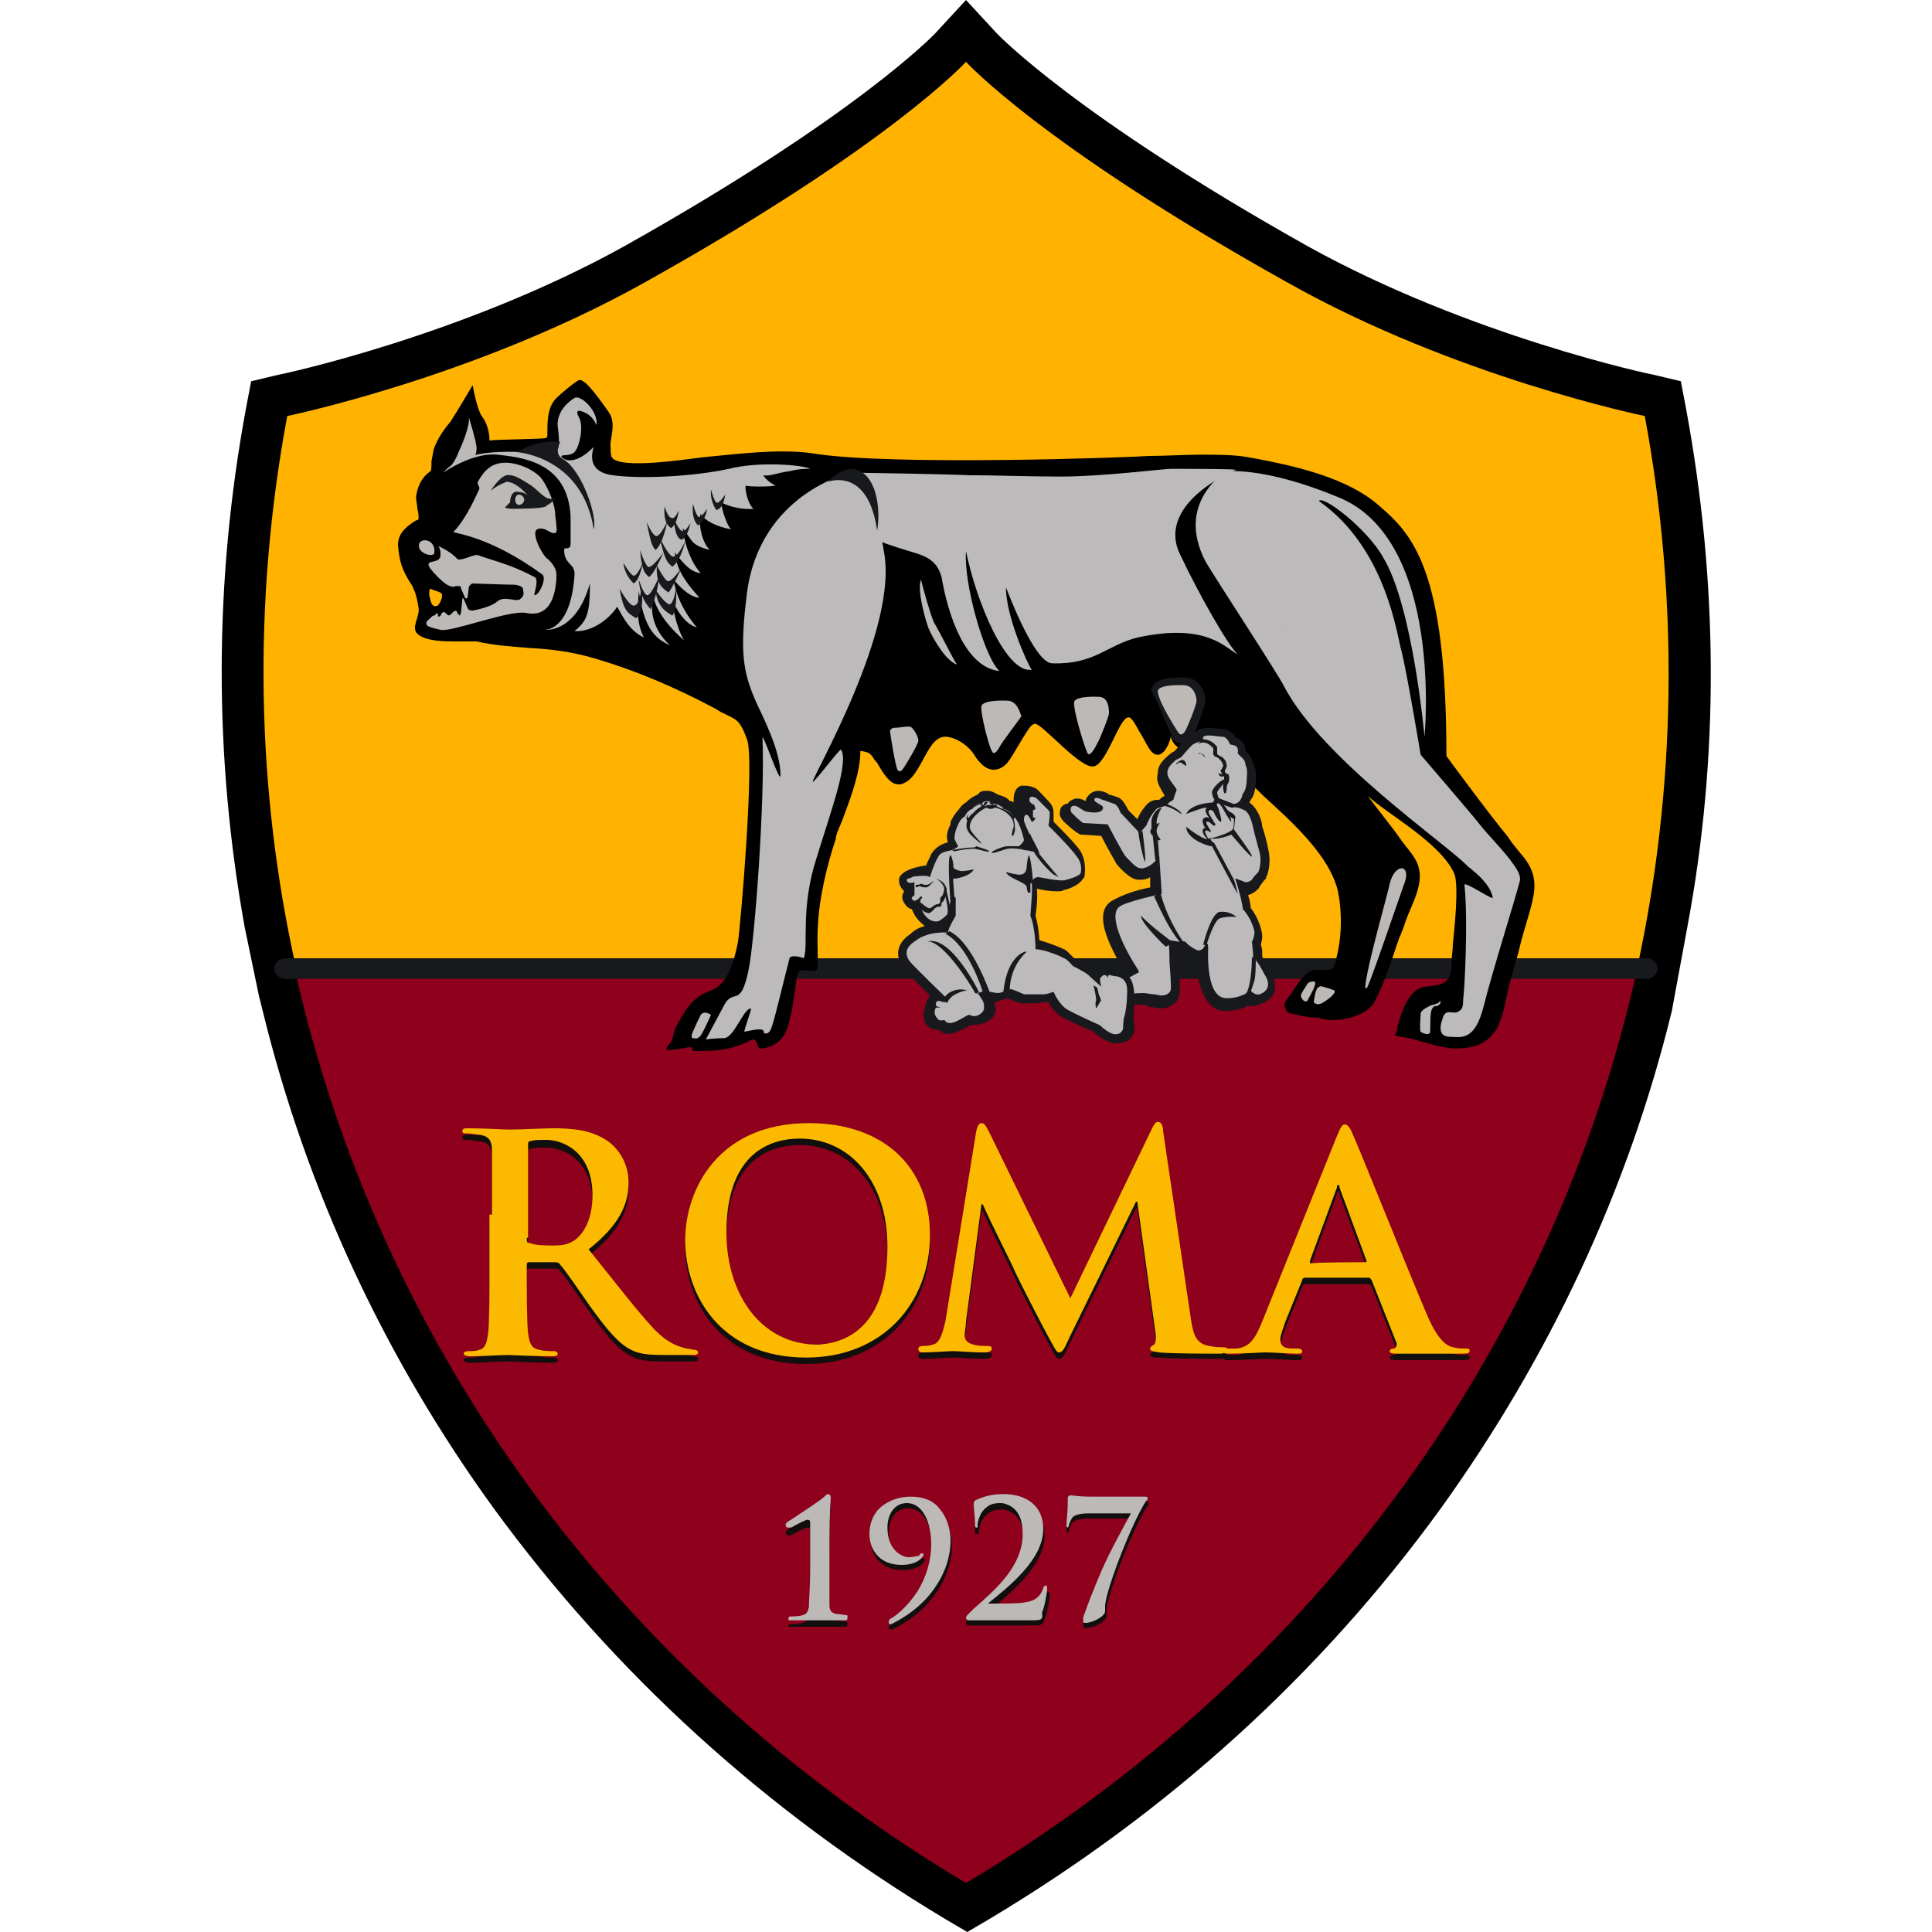 <?xml version="1.0" encoding="UTF-8"?> <svg xmlns="http://www.w3.org/2000/svg" xmlns:xlink="http://www.w3.org/1999/xlink" version="1.1" id="Layer_1" x="0px" y="0px" viewBox="0 0 150 150" style="enable-background:new 0 0 150 150;" xml:space="preserve"> <style type="text/css"> .st0{fill:#FFB300;} .st1{fill:#8E001C;} .st2{fill:#100F0D;} .st3{fill:#BCB9B7;} .st4{fill:#110F0D;} .st5{fill:#FBBA00;} .st6{fill:#17191D;} .st7{fill:#BCBABA;} .st8{fill:none;} </style> <g> <path id="path3856_00000145758594426781501780000003907862739630930569_" d="M130.9,31.7l-0.4-2.1l-2.1-0.5c-0.1,0-14.3-3-26.9-10 C83.5,9,77.5,2.7,77.4,2.6L75,0l-2.4,2.6C72.5,2.7,66.5,9,48.5,19.1c-12.6,7-26.8,10-26.9,10l-2.1,0.5l-0.4,2.1 c-2.5,13.5-2.5,27-0.1,40.3l1.1,5.3l0.3,1.2c3.4,13.9,9.5,27,18,38.7c9.3,12.7,21,23.4,35,31.8l1.7,1l1.7-1 c13.9-8.3,25.7-19,35-31.8c8.5-11.8,14.6-24.8,18-38.7L131,72C133.5,58.7,133.4,45.2,130.9,31.7z"></path> <path id="path3866_00000173875181509321994980000015728882487722754962_" class="st0" d="M127.7,32.3c0,0-14.7-3-27.8-10.4 C80.9,11.3,75,4.8,75,4.8s-5.9,6.5-24.9,17.1c-13.2,7.4-27.8,10.4-27.8,10.4c-2.7,14.5-2.4,29.1,0.7,42.9h104.1 C130.1,61.4,130.4,46.8,127.7,32.3L127.7,32.3z"></path> <path id="path3871_00000078755642176260810010000004413388390738097288_" class="st1" d="M75,146.2c27.6-16.5,45.7-42.2,52.1-70.9 H22.9C29.3,104,47.4,129.7,75,146.2z"></path> <g id="g15_00000072240703599495062450000002711465467605864088_"> <path id="path7_00000049223693453233758720000015182153837101412993_" class="st2" d="M65.6,126.3c-0.6,0-1.1,0-1.5,0 c-0.2,0-0.4,0-0.6,0c-0.1,0-0.3,0-0.6,0c-0.4,0-1,0-1.5,0c-0.1,0-0.2,0-0.2-0.1c0-0.1,0.1-0.1,0.1-0.1c0.2,0,0.8,0,1-0.1 c0.4-0.1,0.4-0.3,0.5-0.6c0-0.5,0.1-1.5,0.1-2.8l0-2v-1.6c0-0.3,0-0.4-0.2-0.4c-0.2,0-0.7,0.3-1.1,0.5c-0.1,0.1-0.2,0.1-0.3,0.1 c0,0,0,0-0.1,0c0,0-0.1,0-0.1,0c0,0-0.1-0.1-0.1-0.2c0-0.1,0.1-0.1,0.1-0.2c0,0,0.1-0.1,0.3-0.2c0.6-0.4,2.3-1.5,2.6-1.8 c0.1-0.1,0.2-0.2,0.3-0.2c0.1,0,0.2,0.1,0.2,0.3c0,0-0.1,1.2-0.1,3.2v2.3c0,1.2,0,2.3,0,2.8c0,0.4,0.1,0.6,0.5,0.6 c0.2,0,0.7,0.1,0.8,0.1c0.1,0,0.1,0.1,0.1,0.1C65.8,126.3,65.7,126.3,65.6,126.3L65.6,126.3z"></path> <path id="path9_00000109000852243961051880000007129810546020750984_" class="st2" d="M69.1,126.5c-0.1,0-0.1-0.1-0.1-0.2 c0-0.1,0.1-0.2,0.2-0.2c0.4-0.2,1.3-0.9,2.1-2.1c0.7-1.1,1.1-2.4,1.1-3.7c0-1.6-0.6-3.2-1.9-3.2c-0.9,0-1.5,0.8-1.5,1.9 c0,1.9,1.3,2.3,1.6,2.3c0.4,0,0.6-0.1,0.8-0.2c0.1,0,0.1-0.1,0.2-0.1c0,0,0.1,0,0.1,0c0.1,0,0.1,0,0.1,0.1c0,0,0,0.1-0.1,0.2 c-0.3,0.4-0.9,0.6-1.6,0.6c-1.9,0-2.5-1.4-2.5-2.4c0-0.8,0.3-1.6,0.9-2.1c0.6-0.5,1.4-0.8,2.3-0.8c1,0,1.8,0.3,2.3,1 c0.5,0.6,0.8,1.5,0.8,2.4v0l0,0c0,1.5-0.6,3-1.7,4.3c-1.1,1.3-2.5,2-2.9,2.2C69.3,126.5,69.2,126.5,69.1,126.5L69.1,126.5z"></path> <path id="path11_00000141450997360148029300000010663161988337186485_" class="st2" d="M80,126.2h-4.8c-0.1,0-0.2-0.1-0.2-0.2 c0-0.1,0.1-0.2,0.2-0.3c0.1-0.1,0.2-0.2,0.4-0.3c1.7-1.5,3.9-3.4,3.9-5.8c0-0.9-0.2-1.5-0.6-1.9c-0.4-0.4-0.9-0.5-1.1-0.5 c-0.6,0-0.9,0.1-1.3,0.5c-0.3,0.3-0.5,0.9-0.5,1.2c0,0.1,0,0.2-0.1,0.2c0,0-0.1,0-0.1,0c-0.1,0-0.1-0.1-0.1-0.3c0,0,0-0.1,0-0.3 c0-0.4,0-1,0-1.2c0-0.1,0-0.2,0.1-0.3c0.6-0.3,1.3-0.5,2.2-0.5c1.9,0,3.1,1,3.1,2.7c0,2.4-2.7,4.5-4.2,5.8l0,0c0,0,0,0,0,0 c0,0,0,0,0,0h0.8c0.5,0,1.7,0,2.1-0.1c0.8-0.1,1.2-0.5,1.4-1.1c0-0.1,0.1-0.2,0.2-0.2c0.1,0,0.1,0.2,0.1,0.3 c0,0.2-0.2,1.4-0.4,1.8C81,126.2,80.8,126.2,80,126.2L80,126.2z"></path> <path id="path13_00000029036527736131665530000012506291000343555474_" class="st2" d="M84.3,126.4c-0.1,0-0.2,0-0.2-0.2 c0-0.2,0-0.3,0.1-0.5c0.4-1.3,2-5,3.6-7.8h-3.2c-0.3,0-0.8,0-1.2,0.2c-0.2,0.1-0.4,0.6-0.4,0.7c0,0.1-0.1,0.2-0.1,0.2 c-0.1,0-0.1-0.1-0.1-0.2c0-0.3,0.1-1,0.1-1.5c0-0.3,0.1-0.5,0.1-0.6c0-0.1,0.1-0.2,0.2-0.2c0,0,0,0,0.1,0c0.1,0,0.5,0.1,1.6,0.1h4 c0.2,0,0.3,0,0.3,0.1c0,0.1,0,0.2-0.1,0.2c-1,1.5-3,6.4-3.2,8.1c0,0.1,0,0.2,0,0.3c0,0,0,0.1,0,0.2 C85.8,126,84.8,126.4,84.3,126.4L84.3,126.4z"></path> </g> <g id="g25_00000043443549729577133790000012717436773827952532_"> <path id="path17_00000089543635186999272030000006868831887616823432_" class="st3" d="M65.6,125.8c-0.6,0-1.1,0-1.5,0 c-0.2,0-0.4,0-0.6,0c-0.1,0-0.3,0-0.6,0c-0.4,0-1,0-1.5,0c-0.1,0-0.2,0-0.2-0.1c0-0.1,0.1-0.2,0.1-0.2c0.2,0,0.8,0,1-0.1 c0.4-0.1,0.4-0.3,0.5-0.6c0-0.5,0.1-1.6,0.1-2.8l0-2v-1.6c0-0.3,0-0.4-0.2-0.4c-0.2,0-0.7,0.3-1.1,0.5c-0.1,0.1-0.2,0.1-0.3,0.1 c0,0,0,0-0.1,0c0,0-0.1,0-0.1,0c0,0-0.1-0.1-0.1-0.2c0-0.1,0-0.1,0.1-0.2c0,0,0.1-0.1,0.3-0.2c0.6-0.4,2.3-1.5,2.6-1.8 c0.1-0.1,0.2-0.2,0.3-0.2c0.1,0,0.2,0.1,0.2,0.3c0,0-0.1,1.2-0.1,3.2v2.3c0,1.2,0,2.3,0,2.8c0,0.4,0.1,0.6,0.5,0.7 c0.2,0,0.7,0.1,0.8,0.1c0.1,0,0.1,0,0.1,0.2C65.8,125.8,65.7,125.8,65.6,125.8L65.6,125.8z"></path> <path id="path19_00000150793734988409871410000010282459024621981884_" class="st3" d="M69.1,126.1c-0.1,0-0.1-0.1-0.1-0.2 c0-0.1,0.1-0.2,0.1-0.2l0,0c0.4-0.2,1.3-0.9,2.1-2.1c0.7-1.1,1.1-2.4,1.1-3.7c0-1.6-0.6-3.2-1.9-3.2c-0.9,0-1.5,0.8-1.5,1.9 c0,1.9,1.3,2.3,1.6,2.3c0.4,0,0.7-0.1,0.8-0.1c0,0,0.1,0,0.1-0.1c0.1-0.1,0.1-0.1,0.2-0.1c0.1,0,0.1,0.1,0.1,0.1 c0,0,0,0.1-0.1,0.2c-0.3,0.4-0.9,0.6-1.6,0.6c-1.9,0-2.5-1.4-2.5-2.4c0-0.8,0.3-1.6,0.9-2.1c0.6-0.5,1.4-0.8,2.3-0.8 c1,0,1.8,0.3,2.3,1c0.5,0.6,0.8,1.5,0.8,2.4v0l0,0c0,1.5-0.6,3-1.7,4.3c-1.1,1.3-2.5,2-2.9,2.2C69.3,126.1,69.2,126.1,69.1,126.1 L69.1,126.1z"></path> <path id="path21_00000013899389714281281080000003869965663113371820_" class="st3" d="M80,125.8h-4.8c-0.1,0-0.2-0.1-0.2-0.2 c0-0.1,0.1-0.2,0.2-0.3c0.1-0.1,0.3-0.3,0.4-0.4c1.7-1.5,3.8-3.3,3.8-5.8c0-0.9-0.2-1.5-0.6-1.9c-0.4-0.4-0.9-0.5-1.1-0.5 c-0.6,0-0.9,0.1-1.3,0.5c-0.3,0.3-0.5,0.9-0.5,1.2c0,0.1,0,0.2,0,0.2c0,0-0.1,0-0.1,0c-0.1,0-0.1-0.1-0.1-0.3c0,0,0-0.1,0-0.1 c0-0.3-0.1-1.1-0.1-1.4c0-0.1,0-0.2,0.1-0.3c0.6-0.3,1.3-0.5,2.2-0.5c1.9,0,3.1,1,3.1,2.7c0,2.4-2.7,4.5-4.3,5.8l0,0c0,0,0,0,0,0 c0,0,0,0,0,0h0.8c0.3,0,1.7,0,2.1-0.1c0.8-0.1,1.2-0.5,1.4-1.1c0-0.1,0.1-0.2,0.2-0.2c0.1,0,0.1,0.2,0.1,0.3 c0,0.2-0.2,1.4-0.4,1.8C81,125.8,80.8,125.8,80,125.8L80,125.8z"></path> <path id="path23_00000110443975882996463240000003490637909744952746_" class="st3" d="M84.3,126c-0.2,0-0.2,0-0.2-0.2 c0-0.2,0-0.3,0.1-0.5c0.2-0.6,0.7-1.9,1.3-3.3c0.7-1.6,1.6-3.2,2.3-4.5h-3.2c-0.3,0-0.8,0-1.2,0.2c-0.2,0.1-0.4,0.6-0.4,0.7 c0,0.1-0.1,0.2-0.1,0.2c-0.1,0-0.1-0.1-0.1-0.2c0-0.3,0.1-1.1,0.1-1.6c0-0.2,0-0.4,0-0.5c0-0.1,0.1-0.2,0.2-0.2c0,0,0,0,0.1,0 c0.1,0,0.5,0.1,1.6,0.1h4c0.2,0,0.3,0,0.3,0.1c0,0.1,0,0.2-0.1,0.2c-1,1.5-3,6.5-3.2,8.1c0,0.1,0,0.2,0,0.3c0,0,0,0.1,0,0.2 C85.8,125.5,84.8,126,84.3,126z"></path> </g> <g id="g31_00000023241423747133711600000003616018061689175696_"> <path id="path3972_00000136390003089263822750000017068637562621434811_" class="st4" d="M40.9,96.6c0,0.3,0,0.4,0.2,0.4 c0.5,0.2,1.2,0.3,1.8,0.3c0.9,0,1.2-0.1,1.7-0.4c0.7-0.5,1.4-1.6,1.4-3.5c0-3.3-2.2-4.3-3.6-4.3c-0.6,0-1,0-1.2,0.1 c-0.2,0-0.2,0.1-0.2,0.3V96.6L40.9,96.6z M38.2,94.8c0-3.5,0-4.2,0-4.9c0-0.8-0.2-1.2-1-1.3c-0.2,0-0.6-0.1-0.9-0.1 c-0.3,0-0.4,0-0.4-0.2c0-0.2,0.2-0.2,0.5-0.2c1.2,0,2.7,0.1,3.2,0.1c0.8,0,2.6-0.1,3.3-0.1c1.5,0,3,0.1,4.3,1 c0.7,0.5,1.6,1.6,1.6,3.2c0,1.7-0.7,3.3-3.1,5.2c2.1,2.6,3.7,4.7,5,6.1c1.3,1.4,2.3,1.5,2.6,1.6c0.2,0,0.5,0.1,0.6,0.1 c0.2,0,0.3,0.1,0.3,0.2c0,0.2-0.2,0.2-0.5,0.2h-2.2c-1.3,0-1.9-0.1-2.5-0.4c-1-0.5-1.9-1.6-3.2-3.4c-0.9-1.3-2-2.9-2.3-3.2 c-0.1-0.2-0.3-0.2-0.4-0.2l-2,0c-0.1,0-0.2,0-0.2,0.2v0.3c0,2.2,0,4,0.1,5c0.1,0.7,0.2,1.2,0.9,1.3c0.3,0.1,0.8,0.1,1.1,0.1 c0.2,0,0.3,0.1,0.3,0.2c0,0.2-0.2,0.2-0.5,0.2c-1.4,0-3.1-0.1-3.4-0.1c-0.5,0-1.9,0.1-2.9,0.1c-0.3,0-0.5-0.1-0.5-0.2 c0-0.1,0.1-0.2,0.4-0.2c0.3,0,0.6,0,0.8-0.1c0.5-0.1,0.6-0.6,0.7-1.3c0.1-1,0.1-2.8,0.1-4.9V94.8z"></path> <path id="path3980_00000114057513542889244830000018369560378956080518_" class="st4" d="M68.9,97.3c0-5.2-3-8.4-6.8-8.4 c-2.7,0-5.7,1.5-5.7,7.3c0,4.8,2.7,8.7,7.1,8.7C65.2,104.8,68.9,104,68.9,97.3L68.9,97.3z M53.2,96.8c0-4,2.6-9.1,9.6-9.1 c5.8,0,9.4,3.4,9.4,8.7c0,5.3-3.7,9.5-9.6,9.5C55.9,105.9,53.2,101,53.2,96.8z"></path> <path id="path3990_00000112623062631822985540000016008522108903363457_" class="st4" d="M75.8,88.3c0.1-0.4,0.2-0.6,0.4-0.6 c0.2,0,0.3,0.1,0.6,0.7l6.3,12.9l6.3-13.1c0.2-0.4,0.3-0.6,0.5-0.6s0.4,0.2,0.4,0.7l2.1,14.2c0.2,1.5,0.4,2.1,1.1,2.3 c0.7,0.2,1.1,0.2,1.4,0.2c0.2,0,0.4,0,0.4,0.2c0,0.2-0.3,0.3-0.6,0.3c-0.6,0-3.8,0-4.7-0.1c-0.6,0-0.7-0.1-0.7-0.2 c0-0.1,0.1-0.2,0.3-0.3c0.1,0,0.2-0.3,0.1-1l-1.4-10.1h-0.1l-5.1,10.4c-0.5,1.1-0.6,1.3-0.9,1.3c-0.2,0-0.4-0.5-0.8-1.2 c-0.6-1.1-2.4-4.6-2.7-5.3c-0.2-0.5-1.6-3.2-2.4-5h-0.1l-1.2,9.1c0,0.4-0.1,0.7-0.1,1.1c0,0.4,0.3,0.6,0.7,0.7 c0.4,0.1,0.7,0.1,1,0.1c0.2,0,0.4,0,0.4,0.2c0,0.2-0.2,0.3-0.6,0.3c-1,0-2-0.1-2.4-0.1c-0.4,0-1.6,0.1-2.3,0.1 c-0.2,0-0.4,0-0.4-0.3c0-0.1,0.1-0.2,0.4-0.2c0.2,0,0.4,0,0.7-0.1c0.6-0.1,0.8-1,1-1.8L75.8,88.3z"></path> <path id="path3995_00000155105495786119144670000015085762530431896198_" class="st4" d="M106,98.5c0.1,0,0.1-0.1,0.1-0.1 l-2.1-5.7c0-0.1,0-0.2-0.1-0.2c-0.1,0-0.1,0.1-0.1,0.2l-2.1,5.7c0,0.1,0,0.2,0.1,0.2C101.7,98.5,106,98.5,106,98.5L106,98.5z M101.3,99.7c-0.1,0-0.2,0.1-0.2,0.2l-1.3,3.2c-0.2,0.6-0.4,1.1-0.4,1.4c0,0.4,0.2,0.7,0.9,0.7h0.4c0.3,0,0.4,0.1,0.4,0.2 c0,0.2-0.1,0.2-0.4,0.2c-0.7,0-1.7-0.1-2.5-0.1c-0.3,0-1.5,0.1-2.8,0.1c-0.3,0-0.4,0-0.4-0.2c0-0.1,0.1-0.2,0.3-0.2 c0.2,0,0.5,0,0.7,0c1.1-0.1,1.5-0.9,2-2.1l5.8-14.4c0.3-0.7,0.4-0.9,0.6-0.9c0.2,0,0.4,0.2,0.6,0.7c0.6,1.3,4.3,10.6,5.8,14.1 c0.9,2.1,1.6,2.4,2,2.5c0.4,0.1,0.7,0.1,1,0.1c0.2,0,0.3,0,0.3,0.2s-0.2,0.2-1.1,0.2s-2.5,0-4.4,0c-0.4,0-0.7,0-0.7-0.2 c0-0.1,0.1-0.2,0.3-0.2c0.2,0,0.3-0.3,0.2-0.5l-1.9-4.8c-0.1-0.1-0.1-0.2-0.2-0.2L101.3,99.7z"></path> </g> <g id="g37_00000114759143639065289550000015655634917873337735_"> <path id="path4000_00000098188304131647302330000005965386999572807351_" class="st5" d="M40.9,96.1c0,0.3,0,0.4,0.2,0.4 c0.5,0.2,1.2,0.2,1.8,0.2c0.9,0,1.2-0.1,1.7-0.4c0.7-0.5,1.4-1.6,1.4-3.5c0-3.3-2.2-4.3-3.6-4.3c-0.6,0-1,0-1.2,0.1 c-0.2,0-0.2,0.1-0.2,0.3V96.1z M38.2,94.3c0-3.5,0-4.2,0-4.9c0-0.8-0.2-1.2-1-1.3c-0.2,0-0.6-0.1-0.9-0.1c-0.3,0-0.4,0-0.4-0.2 c0-0.2,0.2-0.2,0.5-0.2c1.2,0,2.7,0.1,3.2,0.1c0.8,0,2.6-0.1,3.3-0.1c1.5,0,3,0.1,4.3,1c0.7,0.5,1.6,1.6,1.6,3.2 c0,1.7-0.7,3.3-3.1,5.2c2.1,2.6,3.7,4.7,5,6.1c1.3,1.4,2.3,1.5,2.6,1.6c0.2,0,0.5,0.1,0.6,0.1c0.2,0,0.3,0.1,0.3,0.2 c0,0.2-0.2,0.2-0.5,0.2h-2.2c-1.3,0-1.9-0.1-2.5-0.4c-1-0.5-1.9-1.6-3.2-3.4c-0.9-1.3-2-2.9-2.3-3.2c-0.1-0.2-0.3-0.2-0.4-0.2 l-2,0c-0.1,0-0.2,0-0.2,0.2v0.3c0,2.2,0,4,0.1,5c0.1,0.7,0.2,1.2,0.9,1.3c0.3,0.1,0.8,0.1,1.1,0.1c0.2,0,0.3,0.1,0.3,0.2 c0,0.2-0.2,0.2-0.5,0.2c-1.4,0-3.1-0.1-3.4-0.1c-0.5,0-1.9,0.1-2.9,0.1c-0.3,0-0.5-0.1-0.5-0.2c0-0.1,0.1-0.2,0.4-0.2 c0.3,0,0.6,0,0.8-0.1c0.5-0.1,0.6-0.6,0.7-1.3c0.1-1,0.1-2.8,0.1-4.9V94.3z"></path> <path id="path4005_00000181791475187219217360000006378609416579821206_" class="st5" d="M68.9,96.8c0-5.2-3-8.4-6.8-8.4 c-2.7,0-5.7,1.5-5.7,7.3c0,4.8,2.7,8.7,7.1,8.7C65.2,104.3,68.9,103.5,68.9,96.8z M53.2,96.3c0-4,2.6-9.1,9.6-9.1 c5.8,0,9.4,3.4,9.4,8.7c0,5.3-3.7,9.5-9.6,9.5C55.9,105.4,53.2,100.5,53.2,96.3z"></path> <path id="path4010_00000013904339193309172300000010641293913045588121_" class="st5" d="M75.8,87.8c0.1-0.4,0.2-0.6,0.4-0.6 c0.2,0,0.3,0.1,0.6,0.7l6.3,12.9l6.3-13.1c0.2-0.4,0.3-0.6,0.5-0.6s0.4,0.2,0.4,0.7l2.1,14.2c0.2,1.5,0.4,2.1,1.1,2.4 c0.7,0.2,1.1,0.2,1.4,0.2c0.2,0,0.4,0,0.4,0.2c0,0.2-0.3,0.3-0.6,0.3c-0.6,0-3.8,0-4.7-0.1c-0.6-0.1-0.7-0.1-0.7-0.3 c0-0.1,0.1-0.2,0.3-0.3c0.1-0.1,0.2-0.4,0.1-1l-1.4-10.1h-0.1l-5.1,10.4c-0.5,1.1-0.6,1.3-0.9,1.3c-0.2,0-0.4-0.5-0.8-1.2 c-0.6-1.1-2.4-4.6-2.7-5.3c-0.2-0.5-1.6-3.2-2.4-5h-0.1l-1.2,9.1c0,0.4-0.1,0.7-0.1,1.1c0,0.4,0.3,0.6,0.7,0.7 c0.4,0.1,0.7,0.1,1,0.1c0.2,0,0.4,0,0.4,0.2c0,0.2-0.2,0.3-0.6,0.3c-1,0-2-0.1-2.4-0.1c-0.4,0-1.6,0.1-2.3,0.1 c-0.2,0-0.4,0-0.4-0.3c0-0.1,0.1-0.2,0.4-0.2c0.2,0,0.4,0,0.7-0.1c0.6-0.1,0.8-1,1-1.8L75.8,87.8z"></path> <path id="path4015_00000161596786500091750940000016038742783227107456_" class="st5" d="M106,98c0.1,0,0.1-0.1,0.1-0.1l-2.1-5.7 c0-0.1,0-0.2-0.1-0.2c-0.1,0-0.1,0.1-0.1,0.2l-2.1,5.7c0,0.1,0,0.2,0.1,0.2C101.7,98,106,98,106,98L106,98z M101.3,99.2 c-0.1,0-0.2,0.1-0.2,0.2l-1.3,3.2c-0.2,0.6-0.4,1.1-0.4,1.4c0,0.4,0.2,0.7,0.9,0.7h0.4c0.3,0,0.4,0.1,0.4,0.2 c0,0.2-0.1,0.2-0.4,0.2c-0.7,0-1.7-0.1-2.5-0.1c-0.3,0-1.5,0.1-2.8,0.1c-0.3,0-0.4,0-0.4-0.2c0-0.1,0.1-0.2,0.3-0.2 c0.2,0,0.5,0,0.7,0c1.1-0.1,1.5-0.9,2-2.1l5.8-14.4c0.3-0.7,0.4-0.9,0.6-0.9c0.2,0,0.4,0.2,0.6,0.7c0.6,1.3,4.3,10.6,5.8,14.1 c0.9,2.1,1.6,2.4,2,2.5c0.4,0.1,0.7,0.1,1,0.1c0.2,0,0.3,0,0.3,0.2s-0.2,0.2-1.1,0.2s-2.5,0-4.4,0c-0.4,0-0.7,0-0.7-0.2 c0-0.1,0.1-0.2,0.3-0.2c0.2,0,0.3-0.3,0.2-0.5l-1.9-4.8c-0.1-0.1-0.1-0.2-0.2-0.2L101.3,99.2z"></path> </g> <path id="path39_00000170240518336497468180000016940936053535401110_" class="st6" d="M127.9,76H22.1c-0.4,0-0.8-0.4-0.8-0.8 s0.4-0.8,0.8-0.8h105.8c0.4,0,0.8,0.4,0.8,0.8S128.3,76,127.9,76z"></path> <g id="g114_00000026861190368400646280000000635732669505934222_"> <path id="path4038_00000037670383806088044340000015564180572281641389_" d="M34,47c-0.5,0.3-0.6-0.5-0.6-0.5 c-0.1-0.3-0.1-0.6,0-0.8c0.4,0.2,0.7,0.2,0.9,0.4C34.4,46.3,34.2,46.8,34,47z M118,66.2c-0.3-0.4-0.6-0.7-0.9-1.2 c-1.5-1.8-4.8-6.3-4.8-6.3c0-14.5-2.6-17.2-5.3-19.5c-2.3-2-6.1-3-10.1-3.7c-1.1-0.2-2.3-0.2-3.7-0.2c-1.3,0-2.7,0.1-4,0.1 c-1.1,0.1-20,0.8-26.1-0.2c-2.6-0.4-6.3,0.1-8.5,0.3c-1,0.1-6.5,1-7.1,0c-0.1-0.2-0.1-0.6-0.1-1.1c0.1-0.8,0.4-1.7-0.2-2.5 c-0.8-1.1-1.7-2.4-2.2-2.4c-0.2,0-1.5,1.1-1.8,1.4c-0.6,0.6-0.7,1.5-0.7,2.5c0,0.6,0,0.5-0.1,0.6c-0.1,0.1-3.6,0.1-4.4,0.2 c0-0.2,0-1.1-0.6-1.9c-0.4-0.6-0.7-2.4-0.7-2.4s-1.3,2.2-1.7,2.8c-0.5,0.6-1,1.3-1.3,2.1c-0.1,0.3-0.1,0.6-0.2,1 c0,0.3,0,0.8-0.1,0.8c-0.7,0.5-1,1.2-1.1,2c0,0.2,0.1,0.6,0.1,0.9c0.1,0.3,0.1,0.6,0.1,0.8c-0.1,0.1-0.1,0.1-0.2,0.1 c-0.6,0.4-1.4,0.9-1.4,1.9c0.1,1.4,0.4,2,0.8,2.7c0.1,0.2,0.3,0.4,0.4,0.7c0.2,0.4,0.3,0.9,0.4,1.5c0.1,0.7-0.6,1.5-0.1,2 c0.6,0.6,2.2,0.6,2.9,0.6c0.2,0,0.9,0,1.1,0c0.3,0,0.5,0,0.6,0c1.3,0.3,2.7,0.4,4,0.5c1.8,0.1,3.4,0.3,5.1,0.8 c3.1,0.9,6.2,2.2,9.4,3.9c0.2,0.1,0.3,0.2,0.5,0.3c1.2,0.6,1.4,0.5,2,2.1c0.6,1.6-0.5,14.4-0.7,15.7c-0.4,2.1-1,3.4-2.1,3.8 c-1.5,0.5-2.1,1.7-2.7,2.8c-0.2,0.4-0.2,0.8-0.4,1.2c0,0-0.5,0.5-0.3,0.6c0.2,0.1,1.7-0.2,1.7-0.2c0.5,0,0,0.3,0.5,0.3 c1.3,0,2.8,0,4.4-0.9c0.6,0,0.2,0.8,0.8,0.7c1.9-0.3,2-1.8,2.3-3.1c0.4-2.3,0.3-2.7,0.6-2.9c0.3-0.2,1.1,0.1,1.3-0.1 c0.2-0.2,0-1.9,0.1-3.4c0.1-2.2,0.7-4.7,1.4-6.8l0-0.1c0.1-0.5,0.4-1,0.6-1.6c0.6-1.6,1.3-3.5,1.3-5.1c0.7,0.1,0.8,0.2,1.1,0.7 c0.1,0.1,0.2,0.2,0.3,0.4c0.7,1.2,1.1,1.5,1.6,1.5c0,0,0.1,0,0.1,0c0.8-0.2,1.2-0.9,1.7-1.8c0.5-0.9,0.9-1.8,1.7-1.9 c0,0,0.1,0,0.1,0c0.6,0,1.7,0.5,2.3,1.5c1.3,2,2.5,0.6,2.6,0.4c0.2-0.2,1.2-2,1.5-2.4c0.3-0.5,0.5-0.5,0.6-0.5h0 c0.6,0.1,3.5,3.5,4.5,3.3c1-0.1,2-3.8,2.7-3.8c0,0,0.1,0,0.1,0c0.2,0.1,0.5,0.6,0.7,1c0.7,1.1,0.9,1.9,1.5,1.9 c0.2,0,0.5-0.2,0.7-0.6c0.1-0.1,0.3-0.7,0.3-0.8c0,0.1,0.6,1.8,1.8,0.2c0,0,0,0,0-0.1c0,0,0,0,0,0s0,0,0,0v0v0 c0.2-0.4,2.4,1.9,3.5,2.7c1,0.9,1.8,1.7,1.9,1.8c2.3,2.1,5.2,4.7,5.8,7.5c0.3,1.6,0.3,3.5-0.2,5.3c-0.1,0.4-0.2,0.6-0.3,0.6 c-0.1,0.1-0.3,0.1-0.7,0.1c-0.1,0-0.3,0-0.5,0c-0.8,0-1.3,0.9-1.8,1.6c-0.2,0.4-0.5,0.6-0.6,0.9c-0.2,0.3,0.1,0.7,0.2,0.8 c0.1,0.1,1.6,0.4,2,0.4c0.1,0,0.3,0,0.3,0c0.3,0.1,0.7,0.2,1.1,0.2c1.3,0,2.8-0.5,3.3-1.4c0.8-1.5,1.3-3.1,1.8-4.6 c0.1-0.2,0.1-0.4,0.2-0.5c0.1-0.3,0.3-0.7,0.4-1.1c0.5-1.4,1.5-3,1-4.4c-0.2-0.7-1-1.5-1.4-2.1c-0.4-0.6-2-2.6-2.5-3.3 c1.5,1.4,5.6,3.6,6.7,6c0.4,0.9,0,4.5-0.1,5.5c0,0.5-0.1,0.9-0.1,1.4c0,1.5-0.5,1.8-2,1.9c-1.3,0.1-1.9,2-2.2,3.1 c0,0.1,0,0.1,0,0.2l-0.2,0.5l0.5,0.1c0.2,0,0.4,0.1,0.6,0.1c0.9,0.2,2.5,0.8,3.6,0.8c1.3,0,2.2-0.3,2.8-1c0.8-0.8,1-2.3,1.3-3.6 c0.1-0.5,0.6-2.2,0.8-2.9C118.8,70,120.1,68.5,118,66.2L118,66.2z"></path> <path id="path4051_00000043448122541272542950000013053885772043870092_" class="st3" d="M111.8,77.7c-0.1,0.3-0.7,0.3-0.8,0.4 c-0.4,0.2-0.7,0.4-0.7,0.6c0,0.1-0.1,1.3,0,1.4c0.1,0.1,0.6,0.3,0.7,0.1c0.1-0.1,0-1,0.1-1.6c0-0.1,0.1-0.4,0.3-0.5 C111.4,78.2,112,78,111.8,77.7z"></path> <path id="path4064_00000044151736022434658380000004963991964446405296_" class="st3" d="M69.5,56.5c0.5,0,1.1-0.2,1.3,0 c0.2,0.2,0.5,0.7,0.5,1c0,0.3-1.1,2.1-1.2,2.2c-0.1,0.1-0.2,0.3-0.4,0.1c-0.2-0.3-0.6-3-0.6-3S69.1,56.5,69.5,56.5L69.5,56.5z"></path> <path id="path4074_00000119088827752086047210000015793855520999568768_" class="st7" d="M117.5,67.1c-0.6-0.9-2.1-2.4-2.7-3.2 c-0.8-1-4.5-5.3-4.5-5.3s-1.1-6.6-1.5-8.1c-0.3-0.9-1.1-7.9-6.4-11.6c0.3-0.5,3.8,2.2,5,4.4c2.3,3.8,3.2,13.9,3.2,13.9 s1.5-15.3-6.7-18.6c-5.8-2.4-8.7-2-8.7-2s-4,2.4-1.6,7c0.5,0.9,5.8,9,6.1,9.7c3,5.7,12.6,12.2,14.3,14c0.1,0.1,1.7,1.2,1.9,2.4 c0,0.2-2.2-1.3-2.2-1c0.3,2.8,0,8.3-0.1,8.9c0,0.7-0.1,0.8-0.5,1c-0.4,0.1-0.9-0.3-1.1,0.5c-0.3,0.8-0.2,1.4,0.6,1.4 s1.9,0.4,2.6-2.4c0.7-2.8,2.3-7.8,2.8-9.7C118.1,67.9,117.7,67.4,117.5,67.1L117.5,67.1z"></path> <path id="path4079_00000111190134336584580530000012094812481250218414_" class="st3" d="M36.4,32.4c0,0,0.6,1.9,0.6,2.4 c0,0.6-0.2,0.6-0.2,0.6L35,36.2c0,0,0.4-0.5,0.6-1.1C35.9,34.5,36.5,33,36.4,32.4L36.4,32.4z"></path> <path id="path4084_00000083792115354050907280000002978978563777395331_" class="st3" d="M59,79.6C59,79.7,58.9,79.7,59,79.6 l-0.2-0.2c0,0,0-0.1,0-0.1l0.1-0.1c0,0,0.1,0,0.1,0l0.1,0.2C59.2,79.5,59.1,79.5,59,79.6L59,79.6z"></path> <path id="path4092_00000105385747074177574110000009940248081069763258_" class="st3" d="M102.7,76.6c0,0-0.2-0.1-0.4,0.1 c-0.2,0.2-0.3,1.1-0.3,1.1s0.2,0.3,0.6,0.1c0.4-0.2,1.2-0.8,1-1C103.4,76.8,102.7,76.6,102.7,76.6L102.7,76.6z"></path> <path id="path4102_00000142878219153920918400000011671856780050591894_" class="st3" d="M102,76.2c0,0-0.4,0-0.5,0.2 s-0.5,0.7-0.5,0.9c0,0.2,0.3,0.6,0.5,0.4C101.6,77.5,102.4,76.2,102,76.2L102,76.2z"></path> <path id="path4107_00000044868269041402554130000008780618671499210927_" class="st3" d="M32.6,42.1c-0.4,0.7,0.8,1.2,1.1,0.9 C33.9,42.1,33,41.7,32.6,42.1z"></path> <path id="path4112_00000034769148739946460140000010708607244378749627_" class="st3" d="M34.2,42.4L34.2,42.4L34.2,42.4z"></path> <path id="path4120_00000009580267124296024800000015905195403852803495_" class="st3" d="M42.4,43.3c-0.6-0.7-1.1-2-0.7-2.2 c0.4-0.2,0.8,0.1,1,0.2c0.4,0.2,0.6,0.1,0.5-0.4c0-0.4-0.1-0.7-0.1-1.1c-0.1-1-0.7-2.2-1.1-2.7c-0.7-0.8-2.8-1.7-4-0.8 c-0.4,0.3-0.6,0.6-0.9,1.1c-0.1,0.2,0.2,0.4,0.1,0.6c-0.5,1.1-1.2,2.5-2,3.3c0,0.1,2.8,0.3,6.9,3.3c0.4,0.3-0.3,1.7-0.6,1.6 c-0.1,0,0.4-1.2,0-1.4c-1.9-1-3-1.2-4.4-1.7c-0.3-0.1-1.3,0.5-1.6,0.3c-0.4-0.5-1.4-1-1.5-1c0,0,0.2,0.1,0.2,0.6 c0.1,1.1-2,0-0.2,1.8c0.5,0.5,1,0.9,1.4,0.7c0.6,0,0.3,0.1,0.4,0.2l0.3,0.7c0.1,0.1,0.1,0.1,0.2,0l0.1-0.8c0-0.1,0.2-0.3,0.3-0.3 c0,0,2.8,0.1,3.3,0.1c0.6,0.1,0.6,0.3,0.6,0.3c0,0.2,0.2,0.5-0.2,0.8c-0.3,0.3-1.2-0.3-1.8,0.2c-0.6,0.5-1.9,0.7-1.9,0.7 c-0.2,0-0.3,0-0.4-0.2l-0.3-0.7c-0.1-0.1-0.1-0.1-0.1,0l-0.1,1c0,0.1-0.1,0.3-0.1,0.3c0,0-0.1-0.1-0.2-0.2l0-0.1 c-0.1-0.1-0.2-0.1-0.3,0l-0.2,0.2c-0.1,0.1-0.2,0.1-0.3,0l-0.1-0.1c-0.1-0.1-0.2-0.1-0.3,0l-0.1,0.2c-0.1,0.1-0.2,0.1-0.2,0l0-0.1 c0-0.1-0.1-0.1-0.2,0c0,0.1-0.1,0.1-0.2,0.1c-0.1,0.1-0.2,0.2-0.2,0.2c-0.1,0.1-0.3,0.2-0.3,0.4c0,0.2,0.2,0.3,1.1,0.5 c0.9,0.2,5.4-1.6,6.7-1.3c1.6,0.3,2.2-1,2.3-2.7c0,0,0-0.1,0-0.3C43.2,44.1,42.8,43.6,42.4,43.3L42.4,43.3z"></path> <path id="path4132_00000080198028070085232160000015203098267406920104_" class="st6" d="M38.1,38.1c0,0,0.6-1,1.2-1.2 c0.5-0.1,1,0.2,1.8,0.7c0.8,0.5,1.2,1.3,1.9,1.1c0.3-0.1-0.6,0.9-1.3,0.6c-0.2-0.1-1.3-1.9-2.4-1.9C39.4,37.4,38.7,37.6,38.1,38.1 z"></path> <path id="path4140_00000075133462468054046640000013283375396573975191_" class="st6" d="M40.3,39.2c-0.2,0-0.3-0.2-0.3-0.4 c0-0.2,0.1-0.4,0.3-0.4c0.2,0,0.4,0.2,0.4,0.4C40.7,39,40.5,39.2,40.3,39.2L40.3,39.2z M40.1,37.2c-0.9-0.3-1.4,0.4-1.4,0.4 c0.2-0.6,1.3-0.2,1.8,0c0.3,0.1,0.6,0.7,0.9,1.2c-0.3-0.3-0.7-0.6-1.1-0.6C39.6,38,39.6,39,39.6,39l-0.4,0.4c0,0,0.1,0.1,0.6,0.1 c0.5,0,2.4,0,2.6-0.2C42.7,39,41.1,37.5,40.1,37.2L40.1,37.2z"></path> <path id="path4150_00000083060873669274035030000008483082751007636665_" class="st3" d="M54.4,78.8c0,0-0.7,1.4-0.7,1.6 c0,0.1,0,0.2,0.1,0.2s0.3,0.1,0.5-0.1c0.2-0.1,0.8-1.5,0.9-1.7C55.2,78.8,54.7,78.4,54.4,78.8z"></path> <path id="path4158_00000078013628313349871300000015166580098897928349_" class="st3" d="M109.1,68.4c0.4-1.3-0.8-1.4-1.2,0.2 c-0.1,0.6-1.8,6.5-1.9,8c0,0.1,0,0.2,0.1,0.1C106.1,77.2,108.9,68.9,109.1,68.4z"></path> <path id="path4168_00000101087384875083295490000001804489035189694865_" class="st3" d="M99.9,48.7c0,0-0.1,0-0.2,0l-0.6-0.1 c-0.1,0-0.1-0.1-0.1-0.1l0-0.1c0,0,0.1,0,0.2,0l0.6,0.1C99.8,48.5,99.9,48.5,99.9,48.7L99.9,48.7z"></path> <path id="path4173_00000114774598497940582650000013066752246920983435_" class="st3" d="M99.7,48.9 C99.7,48.9,99.6,48.9,99.7,48.9l-0.5,0c-0.1,0-0.1-0.1-0.1-0.1v-0.1c0,0,0.1-0.1,0.1-0.1l0.4,0.1C99.6,48.7,99.7,48.8,99.7,48.9 L99.7,48.9z"></path> <path id="path4178_00000132058596107237574980000003462384314180368519_" class="st7" d="M56.6,36.4c-2.8,0.6-6.8,0.8-9,0.5 c-1.7-0.2-1.8-1.3-1.5-2.2c-1.6,1.6-2.4,0.9-2.5,0.8c-0.1-0.3,0.6,0,1-0.4c0.4-0.4,0.7-1.9,0.4-2.6c-0.4-0.7,0-0.6,0-0.6 s0.9,0.1,1.3,1.1c0.2-1-1.2-2.4-1.7-2.1c-0.5,0.3-1.4,1.1-1.3,2.2c0.2,1.4,0.1,2.1-0.4,2.1c-3.1-0.1-6.6-0.6-8.5,1.5 c0,0,2.3-1.6,4.2-1.4c1.8,0.2,5.5,0.5,5.7,4.8c0,0,0,1,0,2.1c0,0.6-0.5,0.2-0.5,0.5c0,1.2,0.9,1,0.8,2c-0.3,4.3-2.3,4.2-2.3,4.2 s2.4,0.3,3.5-3.6c0,2.3-0.2,2.9-1.2,3.7c1.8,0.1,3.2-1.6,3.3-1.9c0.3,0.4,0.8,1.8,2.1,2.4c-0.6-1.1-0.5-2.4-0.4-3.6 c0.4,2.7,1.1,3.6,2.4,4.2c-0.6-0.6-1.7-1.8-1.3-3.9c0.3,1.8,2.4,3.5,2.4,3.5s-0.7-1.1-0.9-3.1c0.9,2,1.9,2.1,1.9,2.1 s-1.5-1.6-1.8-3.7c0,0,1.1,1.4,2,1.4c-0.7-0.8-1.8-2-1.9-3.5c0.7,0.9,1.2,1.5,2,1.6c-0.7-0.8-1.2-2-1.4-3.5c0.8,1,0.6,1.3,2.1,1.7 c-0.6-0.6-0.9-2-0.7-2.8c0.3,0.5,1.2,1,2.4,1.2C56.5,41,56,39.5,56,39c0.5,0.3,1.6,0.6,2.5,0.5c-0.4-0.3-0.7-1.5-0.6-1.8 c0.2,0.1,1.9,0.1,2.3,0c-0.6-0.3-1-0.8-0.9-0.8c0.4,0.1,1.1-0.2,1.9-0.3c0.9-0.2,1.1-0.2,1.7-0.2C62.4,36.1,58.9,35.8,56.6,36.4 L56.6,36.4z"></path> <path id="path4183_00000000186487227504428990000007396890342941187983_" class="st3" d="M85.3,54.1c0,0-1.8-0.1-1.9,0.4 c-0.1,0.6,0.8,3.5,1,3.9c0.2,0.6,0.8-0.7,0.8-0.7c0.2-0.3,0.9-2.1,0.9-2.3C86.1,55.1,86.1,54.1,85.3,54.1L85.3,54.1z"></path> <path id="path4188_00000170973516052677095610000009920333046368291229_" class="st3" d="M94.1,57.7c-0.1,0.1-0.2,0.1-0.3,0.1 c0.1,0,0.2,0.1,0.3,0.1C94,57.8,94,57.7,94.1,57.7L94.1,57.7z"></path> <path id="path4193_00000183232964918716768190000008348610027694979719_" class="st3" d="M78.2,54.4c0,0-1.8-0.1-2,0.4 c-0.1,0.6,0.6,3.2,0.8,3.5c0.2,0.5,0.6-0.3,0.6-0.3c0.2-0.4,1.6-2.2,1.7-2.4C79.2,55.4,79,54.4,78.2,54.4L78.2,54.4z"></path> <path id="path4201_00000127741830128225757990000007212836404292450495_" class="st7" d="M90.9,36.4c-0.6,0-5.3,0.6-8.5,0.6 c-2.5,0-5.2-0.1-6.6-0.1c-0.1,0-0.3,0-0.5,0c-2.1-0.1-8.9-0.2-8.9-0.2c-0.5-0.1-7.4,1.7-8.4,9.3c-0.6,4.7-0.3,6.2,0.7,8.5 c0.6,1.3,1.9,3.8,1.9,5.7c0,0.8-1.4-3.4-1.4-2.9c0.2,4.8-0.6,15.8-1.1,18.1c-0.6,2.8-1.1,1.4-1.8,2.5c-0.1,0.2-1.5,2.8-1.5,2.8 c0,0,0.7-0.1,1.4-0.1c0.8,0,1.5-2.3,2.1-2.3c0.1,0-0.6,1.8-0.5,1.8c0.6-0.1,1.6-0.4,1.5,0.1c0.2,0.1,0.4,0,0.5-0.2 c0.2-0.2,1-3.7,1.5-5.6c0.1-0.3,0.9-0.1,1.1,0c0.4-0.9-0.3-3.8,1-7.8c1.2-3.9,2.5-7.4,1.9-8.4c-0.1-0.1-2.1,2.6-2.2,2.5 c-0.1-0.3,6.8-12,5.5-18c0-0.2-0.1-0.5-0.1-0.6c0,0,0.8,0.3,1.8,0.6c1.3,0.4,2.4,0.6,2.8,2.1c0.5,2.9,1.8,7,4.5,7.3 c-1.2-1.1-2.8-6.9-2.6-9.3c0.8,3.9,3.1,9.5,5.1,9.2c-0.4-0.6-2-4.2-2-6.4c0.7,1.8,2.4,5.9,3.6,5.9c3.3,0.1,4.2-1.4,6.6-2 c5.5-1.2,6.9,0.9,7.8,1.3c-0.7-0.6-3-4.6-4.5-7.8c-1.2-2.5,0.8-4.9,4.3-6.5C96.6,36.4,92,36.4,90.9,36.4L90.9,36.4z"></path> <path id="path4213_00000100351530117052597090000015276267009263790221_" class="st6" d="M93.3,57.7c0,0-0.2-0.2-0.3-0.2 c-0.1,0-0.1,0-0.1,0c-0.1,0-0.1,0-0.1,0l-0.1,0l0-0.1c0-0.1,0.1-0.2,0.2-0.2c0.1,0,0.1,0,0.2,0C93.3,57.5,93.4,57.7,93.3,57.7 L93.3,57.7L93.3,57.7z"></path> <path id="path4218_00000154396461642925963650000012047444152897442450_" class="st6" d="M91.7,57.4c0-0.1,0.1-0.2,0.2-0.2 c0.1,0,0.1,0,0.2,0c0,0,0.1,0,0.1,0l0,0l-0.2,0.1h0c0,0-0.1,0-0.1,0c0,0-0.1,0-0.1,0C91.8,57.5,91.8,57.5,91.7,57.4L91.7,57.4 L91.7,57.4z"></path> <path id="path4226_00000084488188116177723660000018045129041340817067_" class="st6" d="M92.1,57.4 C92.1,57.4,92.2,57.4,92.1,57.4L92.1,57.4C92.1,57.5,92,57.4,92.1,57.4c-0.3,0-0.3,0.1-0.3,0.1S91.8,57.3,92.1,57.4z"></path> <path id="path4239_00000176733399902284561160000014788244511574004354_" class="st6" d="M95.1,78.5c-1.9,0-2.2-3.2-2.2-3.7 c-0.5,0-1-0.4-1.3-0.6c0,0-0.1,0-0.1,0c0,0.2,0,0.5,0,0.7c0,0.4,0.1,1.3,0.1,1.6l0,0c0,0.4,0.1,1.2-0.7,1.6 c-0.2,0.1-0.5,0.2-0.8,0.2c-0.2,0-0.5-0.1-0.6-0.1c0,0-0.1,0-0.1,0l-0.1,0C89,78,88.8,78,88.5,78h-0.1c-0.4,0-1.6,0.1-1.8,0.1 c0,0-0.1,0-0.1,0c-0.6,0-1.2-0.5-1.2-0.5c-0.3-0.3-0.4-0.8-0.1-1.2l0.1-0.1l0.1-0.1c0.1,0,0.3-0.2,0.6-0.2 c0.2-0.2,0.6-0.4,1.2-0.7c-0.5-1-2.7-4.4-0.8-5.4c0.7-0.4,1.8-0.8,2.9-1c0-0.1,0-0.1,0-0.2c0-0.1,0-0.4,0-0.6 c-0.3,0.2-0.6,0.2-0.8,0.2c-0.1,0-0.2,0-0.2,0c-0.7-0.1-1.5-1.1-1.6-1.2c-0.1-0.2-0.7-1.2-1.2-2.2c-1.4-0.1-1.5-0.1-1.6-0.1 c-0.2-0.1-0.3-0.1-1.2-0.9c-0.3-0.3-0.5-0.6-0.4-0.9c0-0.3,0.2-0.5,0.5-0.6c0,0,0,0,0.1,0c0.1-0.2,0.3-0.3,0.6-0.4l0.1,0h0.1 c0.2,0,0.4,0.1,0.6,0.2c0-0.1,0-0.2,0.1-0.3c0.2-0.3,0.5-0.5,0.9-0.5c0.2,0,0.5,0.1,0.7,0.2l0,0l0,0c0.1,0.1,0.1,0.1,0.1,0.1 c0.2,0,0.6,0.2,0.7,0.2c0.2,0.1,0.4,0.2,0.8,1l0.7,0.7c0.3-0.7,0.7-1.1,0.8-1.2c0.2-0.2,0.5-0.3,0.7-0.3c0,0,0.1,0,0.2,0 c0.1-0.1,0.2-0.2,0.4-0.3c0,0,0-0.1,0-0.1c-0.1-0.1-0.2-0.3-0.3-0.5c-0.3-0.5-0.3-0.9-0.2-1.2v-0.1c0-0.7,1-1.4,1-1.4 c0.1-0.1,0.2-0.1,0.3-0.2c0.2-0.2,0.5-0.6,0.7-0.8c0.2-0.2,0.4-0.3,0.7-0.4c0.2-0.4,0.6-0.6,1.3-0.6c0.2,0,0.9,0.1,1.1,0.1 c0.5,0.1,0.8,0.4,1,0.7c0.4,0.1,0.7,0.5,0.7,1l0.2,0.2c0.1,0.1,0.3,0.4,0.4,0.8c0.3,0.5,0.2,1.1,0.2,1.3c0,0.8-0.2,1.3-0.4,1.5 c0,0.1-0.1,0.2-0.1,0.2c0.7,0.5,1,1.5,1,1.9c0.1,0.2,0.4,1.3,0.5,1.9c0.2,1-0.1,1.9-0.2,2l0,0.1l-0.1,0.1 c-0.1,0.1-0.4,0.5-0.5,0.7c-0.3,0.3-0.5,0.4-0.8,0.5c0.1,0.3,0.2,0.7,0.2,1c0.6,0.7,0.9,1.8,0.9,2.2c0,0.3-0.1,0.5-0.1,0.7l0,0 c0.1,0.2,0.1,0.4,0.1,0.9c0.3,0.3,0.5,0.7,0.7,1.1c0,0.1,0,0.1,0,0.1c1.2,2.5-1.7,2.7-1.9,2.6C96.5,78.4,95.3,78.5,95.1,78.5 L95.1,78.5z"></path> <path id="path4254_00000173866219376510222320000015107413371608834448_" class="st7" d="M94.9,57.2c-0.2,0-0.8-0.1-1-0.1 c-0.8,0-0.4,0.4-0.4,0.4s-0.7,0.1-1,0.4c-0.3,0.3-0.8,0.9-0.8,0.9s-0.2,0.1-0.4,0.2c-0.1,0.1-0.5,0.4-0.6,0.7 c-0.1,0.2-0.1,0.5,0.1,0.8c0.2,0.3,0.5,0.7,0.5,0.7s0.1,0.1,0,0.3c-0.1,0.2-0.2,0.6-0.2,0.6s-0.4,0.2-0.5,0.4 c-0.1,0.1-0.7,0.2-0.8,0.3c-0.1,0.1-0.5,0.5-0.8,1.3c-0.3,0.3-0.5,0.6-0.5,0.6L87,63.1c0,0-0.2-0.6-0.5-0.7 c-0.1,0-0.8-0.3-0.9-0.3C85,61.8,84.9,62,85,62.2c0.1,0.1,0.5,0.3,0.6,0.4c0.1,0.1,0.1,0.7-1.3,0.4c-0.1,0-0.5-0.3-0.7-0.4 c-0.6-0.2-0.5,0.4-0.4,0.5c0.1,0.1,0.7,0.7,0.9,0.8c0.1,0,1.9,0.1,1.9,0.1s1.2,2.3,1.4,2.5c0.2,0.2,0.8,0.9,1.1,0.9 c0.3,0.1,1.1-0.2,1.5-1l0.2,3c0,0-2.8,0.6-3.3,1c-1,0.8,0.8,3.9,1.4,4.8c0.2,0.3,0.1,0.3,0.1,0.3s-1.9,1-1.9,1.1 c-0.2-0.1-0.3,0.1-0.3,0.1s-0.1,0.1,0,0.2c0.1,0.1,0.4,0.3,0.6,0.3c0.2,0,1.6-0.1,1.9-0.1c0.3,0,0.7,0.1,0.9,0.1 c0.2,0,0.6,0.2,1,0c0.4-0.2,0.3-0.5,0.3-0.9c0-0.3-0.1-1.6-0.1-1.6s0-1.5-0.1-1.7c0.4,0,1,0.2,1.1,0.1c0.2-0.1,0.4,0.2,0.4,0.2 s0.6,0.5,0.9,0.5c0.3-0.1,0.3-0.1,0.5-0.5c0.1-0.1,0.2-0.1,0.2,0.3c0,0.4-0.2,4,1.5,3.9c1.1,0,1.8-0.6,1.8-0.6s0.3,0.4,0.7,0.3 c1.1-0.4,0.5-1.4,0.4-1.5c-0.1-0.2-0.6-1.2-0.9-1.3c0-0.5-0.1-1.2-0.1-1.3c0.1-0.1,0.2-0.5,0.2-0.7c0-0.2-0.3-1.2-0.9-1.8 c-0.1-0.9-0.6-2.4-0.6-2.4s0.6,0.2,0.8,0.3c0.2,0,0.4-0.1,0.5-0.2c0.1-0.2,0.5-0.6,0.5-0.6s0.3-0.7,0.1-1.5 c-0.2-0.7-0.5-1.9-0.5-1.9s-0.2-1.2-0.7-1.4c-0.6-0.3-0.7-0.2-0.7-0.2s-0.2-0.3,0-0.3c0.1,0,0.4-0.2,0.4-0.3 c0.1-0.1,0.2-0.5,0.2-0.5s0.3-0.2,0.3-1.2c0,0,0.1-0.7-0.1-1c0-0.3-0.2-0.5-0.2-0.5l-0.4-0.4c0,0,0.1-0.5-0.2-0.6 s-0.4-0.1-0.4-0.1S95.3,57.2,94.9,57.2z"></path> <path id="path4267_00000181782382453614941230000005548147884588932236_" class="st6" d="M91.8,59c0.2,0,0.3,0.3,0.3,0.4 c0,0.1,0,0.1-0.1,0c-0.1,0-0.2-0.2-0.4-0.2c-0.2,0-0.2,0.2-0.3,0.1C91.3,59.3,91.6,59,91.8,59L91.8,59z"></path> <path id="path4280_00000052089977565975027840000011939265491077437321_" class="st6" d="M93.3,58.5c0.2,0.1,0.3,0.3,0.3,0.3 S93.3,58.6,93.3,58.5c-0.3,0-0.3,0.1-0.3,0.1S93,58.4,93.3,58.5z"></path> <path id="path4292_00000160188974127322015170000011267459996832288442_" class="st6" d="M95.2,60.1C95.2,60,95.1,60,95.2,60.1 L95.1,60l0,0c-0.1,0.1-0.2,0.1-0.3,0.1c-0.1,0-0.2-0.1-0.2-0.1s0,0.3,0.3,0.3C95,60.3,95.2,60.1,95.2,60.1L95.2,60.1L95.2,60.1 L95.2,60.1L95.2,60.1z"></path> <path id="path4300_00000136412680138091648240000017700517561012945544_" class="st6" d="M93.6,64.5c0.1-0.1,0.3,0.1,0.4,0.1 c0.1-0.1-0.5-0.7-0.3-0.8c0.2-0.1,0.5,0.4,0.6,0.3c0.1-0.1,0.1-0.1,0-0.2c0,0-0.3-0.5-0.3-0.5c0,0-0.3-0.4-0.1-0.5 c0.2-0.1,0.4,0.2,0.4,0.3c0,0,0.3,0.6,0.5,0.6c0.1-0.1-0.2-1-0.2-1c0-0.1-0.2-0.3-0.1-0.4c0.1-0.1,0.2,0,0.4,0.3 c0,0,0.6,1.1,0.7,1.1c0,0,0-0.2-0.1-0.4c0.1,0.1,0.4,0.2,0.3,0.3c0,0.1,0,0.6-0.1,0.7c-0.3,0.3-1.5,0.7-1.9,0.7 C93.7,64.9,93.5,64.6,93.6,64.5L93.6,64.5z M96.1,69.4l-0.2-0.8l-0.1-0.3l-1.5-2.8l-0.1-0.1c-0.1,0-0.1-0.1-0.2-0.2 c0,0,0-0.1,0-0.1c0.5,0.1,1.4-0.2,1.6-0.3c0.1,0.1,1.5,1.8,1.6,1.7c0.1-0.1-1.4-2.1-1.4-2.1c0,0,0.1-0.8,0.1-0.9 C96,63.3,95.5,63,95.4,63h0c0-0.1-0.1-0.1-0.1-0.1l0,0c-0.1-0.2-0.2-0.3-0.3-0.4c0.3,0.1,0.6,0.2,0.6,0.2l0.2,0l0.2-0.2L94.7,62 c-0.1,0-0.2-0.3-0.2-0.5c0-0.1,0.8-1,0.7-1c-0.3-0.1-1.1,0.7-1.1,1c0,0.2,0.1,0.5,0.2,0.6c-0.1,0.1-0.1,0.1-0.1,0.2 c-1.5,0.1-2,0.6-2.1,0.9c0,0,1.2-0.5,1.6-0.5c-0.3,0.3,0.2,0.8,0.2,0.8c-0.1,0-0.2-0.1-0.4,0c-0.3,0.2,0,0.7,0.1,0.8 c-0.1,0-0.2,0-0.2,0.1c-0.1,0.2,0.1,0.5,0.3,0.7c0.1,0.1-0.3,0.1-1.6-0.9c0,0.9,1.6,1.5,2,1.5C94.1,65.7,96,69.3,96.1,69.4 L96.1,69.4L96.1,69.4z"></path> <path id="path4315_00000082346183411237613510000004873098414275573894_" class="st6" d="M90.1,69.3l-0.2,0.1l-0.3,0.2 c0.1,0.1,1.3,3.2,2.6,4.1l0-0.1C90.5,71.3,90.1,69.3,90.1,69.3z"></path> <path id="path4325_00000034090343652195525870000004625672731909688718_" class="st6" d="M94.7,70.8c-0.7,0.1-1.3,2.6-1.3,2.6 c0.2-0.2,0.2,0.2,0.2,0.2s0.6-2.1,1.1-2.3c0.6-0.2,1.3-0.1,1.3-0.1S95.5,70.7,94.7,70.8L94.7,70.8z"></path> <path id="path4333_00000157298344380347468730000000626085929303086486_" class="st6" d="M88.9,66.9c0.1-0.1-0.2-2.4-0.2-2.4 l-0.1,0.1l-0.2-0.1C88.3,64.6,88.8,66.9,88.9,66.9z"></path> <path id="path4343_00000104688170318473235180000018406746287738780827_" class="st6" d="M89.5,64.9l0.2,1.9l0.3-0.2l-0.1-1.4 c0,0,0.2,0.1,0.2,0s-0.3-0.3-0.3-0.7c0-0.3,0.3-0.6,0.2-0.6c-0.1,0-0.2,0.1-0.2,0.1c0-0.2,0-0.5,0.1-0.6c0-0.2,0.3-0.7,0.3-0.7 c-0.7,0.2-0.8,1-0.8,1l0,0.6c0,0-0.1,0.2-0.1,0.3C89.4,64.8,89.5,64.9,89.5,64.9L89.5,64.9z"></path> <path id="path4348_00000137839358692171428480000014494532772194808464_" class="st6" d="M97.2,74.3c0,0,0,2.3-0.5,2.9H97 c0.1-0.1,0.3-0.8,0.4-1.1c0.1-0.3,0.1-1.6,0.1-1.6L97.2,74.3L97.2,74.3z"></path> <path id="path4356_00000116235047854658755720000003742845594380952995_" class="st6" d="M88.6,71.1c-0.1,0.5,1.9,2.4,1.9,2.4 l0.6-0.3C91.1,73.2,89.2,71.8,88.6,71.1L88.6,71.1z"></path> <path id="path4369_00000100361566846163410300000000383940012123446688_" class="st6" d="M94.2,58.1c0,0,0,0.2,0,0.3 c0,0-0.1,0.3,0.3,0.4c0.2,0.1,0.3,0.3,0.4,0.4c0,0,0,0.1,0,0.1c0.1,0.1,0.1,0.1,0,0.3c0,0.1-0.1,0.1-0.1,0.2c0,0-0.1,0.1,0,0.1v0 c0,0.1,0.1,0.2,0.2,0.3c0,0,0.1,0.1,0,0.4l0,0.1c-0.1,0.3,0,0.9,0.1,0.9c0.2,0,0.1-0.6,0.2-0.7c0.1-0.1,0.2-0.5,0.1-0.7 c0-0.1,0-0.1-0.1-0.1c-0.2-0.1-0.2-0.2-0.2-0.2c0,0,0,0,0-0.1c0,0,0.1-0.1,0.1-0.2c0.1-0.1,0-0.3,0-0.4c0-0.1-0.3-0.5-0.5-0.5 c-0.1-0.1-0.2-0.1-0.2-0.2c0,0,0-0.1,0-0.2c0-0.1,0-0.3,0-0.3c-0.5-0.7-1.2-0.6-1.2-0.6l-0.3,0.4C93.1,57.7,93.6,57.4,94.2,58.1 L94.2,58.1L94.2,58.1z"></path> <path id="path4384_00000181055635829288911840000002485446834707407756_" class="st6" d="M90.3,62.5c0.1,0.1,0.6,0.1,1.4,0.7 c0.1-0.2-0.8-0.7-1.2-0.8c-0.3,0-0.3,0-0.3,0.1C90.3,62.4,90.3,62.5,90.3,62.5L90.3,62.5z"></path> <path id="path4397_00000056391624512359213880000000145086195772524471_" class="st6" d="M87.7,75.9c-0.8-1-2.4-1.1-3-0.6 c0,0-0.1,0-0.1-0.1c-0.2-0.2-0.9-0.6-1.2-0.8c-0.5-0.5-0.7-0.7-0.8-0.7c-0.4-0.2-1.2-0.5-1.9-0.7c-0.1-1.4-0.3-1.8-0.3-1.9 c0,0,0.2-1.3,0.1-2.1c0.4,0.1,1,0.2,1.5,0.2c0.3,0,0.5,0,0.6-0.1c0.5-0.1,1.2-0.4,1.5-0.9l0.1-0.1l0-0.1c0-0.1,0.2-1-0.3-1.9 c-0.4-0.6-1.5-1.7-2.1-2.3c0-0.3,0-0.7,0-0.7c0-0.3-0.1-0.6-0.4-0.9c-0.1-0.1-0.8-0.9-1-1c-0.2-0.1-0.5-0.2-0.8-0.2 c-0.1,0-0.2,0-0.3,0c-0.7,0.2-0.6,1.2-0.6,1.3c-0.1-0.1-0.2-0.1-0.3-0.1c-0.2-0.3-0.6-0.4-0.9-0.5c-0.2-0.1-0.5-0.3-0.8-0.3 c0,0,0,0-0.1,0c-0.5,0-0.5,0.1-0.7,0.3c-0.3,0.1-0.6,0.3-0.9,0.6c-0.2,0.1-0.4,0.3-0.6,0.6c-0.2,0.2-0.4,0.5-0.6,0.9L73.8,64 c-0.2,0.4-0.4,0.9-0.2,1.4c0,0,0,0,0,0c-0.4,0.1-0.9,0.3-1.3,0.9c-0.1,0.3-0.3,0.6-0.4,0.9c-0.2,0-2.2,0.3-2.1,1.2 c0,0.3,0.2,0.6,0.4,0.8c-0.2,0.3-0.2,0.6,0,0.9c0.2,0.3,0.3,0.4,0.6,0.5c0.1,0.2,0.2,0.5,0.4,0.7c0.2,0.3,0.4,0.4,0.6,0.6 c-0.4,0.1-0.8,0.3-1.1,0.6c-0.6,0.4-1.4,1.2-0.7,2.5c0.1,0.2,0.5,0.6,2.2,2.3c-0.1,0.1-1.4,2.6,0.8,2.7c0.5,0.8,2.3-0.4,2.3-0.4 c0.1,0,2.5,0,1.9-1.8c0.2,0,1-0.3,1-0.3c0.3,0.1,0.8,0.4,1.2,0.4c0.2,0,0.4,0,0.6,0c0.2,0,0.8,0,1.1-0.1c0.1,0,0.2,0,0.3,0 c0.2,0.4,0.6,0.9,1.1,1.2c0.6,0.3,1.9,0.9,2.4,1.1c0.1,0.1,1,0.9,1.7,0.9c2,0,1.4-1.8,1.4-1.9C88,78.7,88.3,76.6,87.7,75.9 L87.7,75.9z"></path> <path id="path4410_00000090262516628440434270000000333906614089161902_" class="st7" d="M80.7,66.3c-0.1-0.1-0.9-0.3-1.2-0.3 c-0.1-0.1-0.5-0.2-0.5-0.2c0,0,0.5-0.4,0.5-0.6c-0.4-1.7-0.9-1.9-0.9-1.9s-0.2-0.4-0.7-0.5c-0.1-0.4-0.8-0.4-0.8-0.4 s-0.2-0.2-0.5-0.2c-0.2,0-0.3,0.1-0.4,0.2c0,0-0.4-0.1-0.7,0.4c0,0-0.4,0.1-0.6,0.6c0,0-0.3,0.1-0.5,0.6c-0.2,0.4-0.3,0.8-0.3,1.1 c0.1,0.3,0.3,0.6,0.3,0.6s-0.2,0.2-0.5,0.3c-0.3,0.1-0.9,0.1-1.1,0.6c-0.3,0.5-0.6,1.5-0.6,1.5s-0.2-0.1-0.3-0.1 c-0.2,0-0.9,0-1.1,0.1c-0.1,0.1-0.4,0.1-0.4,0.2c0,0.4,0.6,0.2,0.6,0.2L71,69.5c0,0-0.3,0.2-0.2,0.3c0.1,0.1,0.2,0.2,0.3,0.1 c0.1,0,0.3-0.2,0.3-0.2s0,0.7,0.3,1.2s0.7,0.6,0.7,0.6s0.3,0.1,0.5,0c0.2-0.1,0.6-0.4,0.7-0.6c0-0.1,0.1-0.6,0.1-0.6 s0.2-0.7,0.3-0.7c0.1,0,0.2,0.1,0.2,0.1v1.4c0,0-0.6,1-0.6,1.3c-0.3,0-1.6-0.1-2.6,0.7c-0.9,0.6-0.6,1.2-0.4,1.5s2.9,2.9,3,3 c0,0.1,0,0.2-0.1,0.2h-0.3c0,0-0.4-0.2-0.5,0c-0.2,0.4,0.3,0.4,0.3,0.4c0,0.1-0.4-0.1-0.4,0.2c-0.1,0.2,0,0.5,0.2,0.7 c0.1,0.2,0.4,0.1,0.5,0.1c0.1,0,0.1,0.2,0.3,0.2c0.5,0.2,1.5-0.7,1.7-0.6c0.5,0.3,1.1-0.2,1.1-0.5c0-0.3,0-0.4-0.1-0.6 c-0.1-0.2-0.4-0.6-0.4-0.6s0.4-0.1,0.5-0.2c0,0,0.1,0,0.2,0c0.1,0.1,0.7,0.2,0.9,0.2c0.2,0,0.9-0.3,1-0.3c0.1,0,0.8,0.3,1,0.4 c0.3,0,1.2,0,1.5,0c0.3,0,0.8-0.2,0.8-0.2s0.4,1,1.1,1.4c0.7,0.4,2.5,1.2,2.5,1.2s0.7,0.7,1.2,0.7s0.6-0.4,0.6-0.5s0-0.6,0.1-0.9 c0.1-0.3,0.2-1.1,0.2-1.5c0-0.4,0.2-1.4-0.8-1.6c-0.2,0-0.5-0.1-0.6-0.1c-0.1,0-0.1,0.4-0.1,0.2c-0.1-0.2-0.2-0.2-0.3-0.2 c-0.2,0.1-0.3,0.3-0.3,0.3c0,0.2,0.1,0.6,0.1,0.6c0,0-0.8-0.7-1-0.9c-0.2-0.2-1.2-0.7-1.2-0.7s-0.5-0.6-0.7-0.6 c-0.1-0.1-1.5-0.7-2.2-0.7c0-0.6-0.1-1.9-0.4-2.6c0-0.2,0.2-2.1,0.1-2.6c0-0.2,0.3-0.4,0.5-0.4c0.2,0,1.8,0.4,2.2,0.2 c0,0,0.9-0.2,1.1-0.5c0,0,0.2-0.7-0.3-1.3c-0.4-0.6-1.9-2.1-2.2-2.4c0.1-0.4,0.1-1,0.1-1s0-0.1-0.1-0.2c-0.1-0.1-0.8-0.8-0.9-0.9 c-0.1-0.1-0.4-0.2-0.5-0.1c-0.1,0-0.1,0.3,0,0.4c0.1,0.1,0.3,0.2,0.3,0.2l0.1,0.3c0,0-0.1,0.1-0.2,0.1c0,0.1,0,0.4,0,0.5 c0,0.1,0.2,0.1,0.2,0.1s-0.1,0.3-0.3,0.3c-0.1-0.2-0.3-0.7-0.5-0.5c-0.1,0.1-0.1,0.2-0.1,0.4c0,0.1,0.3,0.8,0.4,1 c0.1,0.1,0.2,0.2,0.2,0.2C79.8,64.6,80.7,66,80.7,66.3L80.7,66.3z"></path> <path id="path4423_00000016066589489263625120000004915327839919009942_" class="st6" d="M72,73.1c1.3-0.1,3.7,3.9,3.7,4 C75.9,77.2,76,77,76,77C75.9,76.8,73.8,72.6,72,73.1z"></path> <path id="path4436_00000131355833710719111220000017203811647184767675_" class="st6" d="M71.9,68.9c0.2,0,0.6-0.5,0.6-0.5 c-0.1,0-0.3,0.3-0.6,0.3c-0.1,0-0.2,0-0.4-0.1h0c0,0.1-0.4,0.1-0.4,0.1l0,0.2l0.3-0.1C71.4,68.8,71.6,68.9,71.9,68.9z"></path> <path id="path4449_00000033333226936884521940000016099530964698404272_" class="st6" d="M73.8,66.4c-0.3,0,0,3.7,0,3.7l0.3-0.4 c0-0.2-0.1-1.3-0.1-1.5c0.1,0.1,1.4-0.2,1.6-0.7c0,0-0.9,0.2-1.1,0.1c-0.4-0.1-0.5-0.2-0.5-0.4C74.1,67.4,73.9,66.4,73.8,66.4 L73.8,66.4z"></path> <path id="path4462_00000112620994441443520500000003524980260140515488_" class="st6" d="M73.7,72.3l-0.3,0.2 c1.8,0.9,2.9,4.5,2.9,4.5v0l0.6,0.2C76.9,77.2,75.5,73.1,73.7,72.3L73.7,72.3z"></path> <path id="path4475_00000159451492981781692640000013365577778893507467_" class="st6" d="M77.9,77c0.1,0.1,0.5-0.1,0.5-0.1v0 c0,0-0.1-1.7,1.3-3C79.7,73.8,78.2,74.1,77.9,77L77.9,77z"></path> <path id="path4488_00000096737693096763783390000010732471983039383998_" class="st6" d="M85.2,76.7l-0.3-0.2c0,0,0.2,0.8,0.2,1.1 c0,0,0,0.1,0,0.1c0,0,0,0,0,0c-0.1,0.1,0,0.6,0,0.6s0.2-0.3,0.3-0.5c0,0,0,0,0,0c0.1-0.1,0.1-0.1,0-0.4 C85.3,77.3,85.2,76.7,85.2,76.7L85.2,76.7z"></path> <path id="path4501_00000025441095957091088190000008638002788315839891_" class="st6" d="M79.9,66.4c-0.1,0-0.2,0.9-0.2,1 c0,0,0,0.6-0.7,0.5c-0.6-0.1-0.9-0.2-0.9-0.2c0.2,0.5,1.3,0.7,1.6,1.1c0,0.1,0.1,0.5,0.1,0.5H80v-0.7l0.2-0.1 C80.1,66.9,79.9,66.4,79.9,66.4z"></path> <path id="path4514_00000023269632858690404670000012017240880099064992_" class="st6" d="M75.5,65.8c-0.4,0-1,0.1-1,0.1L73.9,66 l0.2,0.1c0,0,0.8-0.2,1.4-0.2c0.1,0,0.2,0,0.2,0c0.5,0.1,1.1,0.3,1.1,0.2c0-0.1-0.7-0.3-1-0.4C75.7,65.8,75.6,65.8,75.5,65.8 L75.5,65.8z"></path> <path id="path4519_00000179628277616064641200000017311544891673249957_" class="st8" d="M75.5,65.8c-0.4,0-1,0.1-1,0.1L73.9,66 l0.2,0.1c0,0,0.8-0.2,1.4-0.2c0.1,0,0.2,0,0.2,0c0.5,0.1,1.1,0.3,1.1,0.2c0-0.1-0.7-0.3-1-0.4C75.7,65.8,75.6,65.8,75.5,65.8 L75.5,65.8z"></path> <path id="path4527_00000145030161123209437000000001612078626482237335_" class="st6" d="M79.7,66L79.7,66L79.7,66L79.7,66 l0.1-0.1l-0.3-0.2c0,0-1.3,0-1.3,0c-0.3,0-1.3,0.4-1.2,0.5c0.1,0.1,0.8-0.2,1.2-0.3C78.8,65.8,79.6,66,79.7,66L79.7,66z"></path> <path id="path4540_00000091695018697572395440000012164698934963062947_" class="st6" d="M78.7,63.6c0.3-0.3-0.2-0.6-0.2-0.6 c0,0,0.3,0.4,0.1,0.3c-0.2-0.4-1.1-0.6-1.2-0.7c-0.1-0.1,0.1-0.2,0.6,0.2c0-0.1-0.3-0.4-0.7-0.3c0-0.1,0-0.1-0.1-0.2c0,0,0,0,0,0 c0,0,0,0,0,0c0,0,0.1,0.2,0,0.2c-0.1,0-0.1-0.1-0.2-0.2c0-0.1-0.3,0-0.1,0.1c0,0,0.1,0.1,0.1,0.1c0.1,0,0,0.1,0,0 c-0.1,0-0.1,0-0.2,0s-0.2,0-0.3,0.1c0,0-0.1,0,0-0.1c0,0,0.1,0,0.1-0.1c0.2-0.1-0.1-0.3-0.2,0c0,0.1-0.1,0.1-0.1,0.1 c-0.1,0,0-0.2,0-0.2c0,0,0,0,0,0c0,0-0.1,0.1-0.1,0.1c0,0-0.5,0-0.6,0.3c0.4-0.3,0.6-0.3,0.6-0.1c0,0-0.5,0.3-0.6,0.5 c-0.2,0.1-0.4,0.4-0.4,0.4c-0.1,0-0.1-0.1,0-0.3c-0.2,0.2-0.2,0.4-0.1,0.5c-0.1,0.3-0.1,0.6,0.1,0.9c0.1,0.2,0.9,0.9,1,0.9 c0.1,0-0.8-0.8-0.9-1.2c-0.1-0.8,1-1.5,1.3-1.6c0,0,0.1,0.1,0.3,0.1c0.3,0,0.3-0.1,0.3-0.1c0.3,0,1.6,0.5,1.5,1.5 c-0.1,0.3-0.2,0.7-0.1,0.7c0.1,0,0.1-0.1,0.2-0.4C78.8,64.2,78.8,63.9,78.7,63.6L78.7,63.6z"></path> <path id="path4553_00000147921437517045461240000009079443240584108957_" class="st6" d="M82.2,68.1c-0.2-0.2-1.6-1.9-1.6-1.9 c0,0,0-0.1-0.1-0.1c0,0-0.2,0-0.2,0.1c0.3,0.5,1,1.3,1.5,1.7C82,68,82.2,68.1,82.2,68.1z"></path> <path id="path4563_00000181044797686416272620000000487781562677372817_" class="st6" d="M73.3,77.6c0.1,0.1,0.2,0.3,0.2,0.3 s0.2-0.4,0.5-0.6c0.3-0.2,0.8-0.4,1.1-0.4C74.2,76.6,73.3,77.2,73.3,77.6L73.3,77.6z"></path> <path id="path4571_00000031923590470901838650000004887441635674185886_" class="st6" d="M72.9,70.4c0.2,0,0.2-0.1,0.2-0.3l0,0 c0,0,0.2-0.1,0.3-0.5c0.1,0.4,0.3,1.3,0.1,1.5l-0.2,0.2l0.3-0.1c0.1,0,0.3-0.2,0.2-0.5c0-0.2-0.3-1.5-0.3-1.5v-0.1 c0-0.2-0.1-0.3-0.2-0.5c-0.2-0.2-0.4-0.3-0.6-0.4c0,0,0.7,0.5,0.6,0.9c-0.1,0.5-0.2,0.5-0.2,0.5L73,69.7v0.3 c0,0.1-0.1,0.2-0.2,0.2c-0.3,0-0.5,0.4-0.7,0.3c-0.3-0.1-0.4-0.3-0.6-0.4c-0.2-0.1,0.1-0.4,0.1-0.4s0-0.1-0.1-0.1 c-0.1,0-0.2,0.3-0.2,0.3s-0.2,0.4,0.1,0.6c0.4,0.3,0.3,0.3,0.7,0.4C72.5,70.8,72.5,70.4,72.9,70.4L72.9,70.4z"></path> <path id="path4581_00000167361325698526897880000006916276288096771262_" class="st6" d="M91.6,57.7c-0.3,0-0.6-0.2-0.7-0.7 c0-0.1-0.3-0.7-0.5-1.2c-1.2-2.9-1.1-1.9-1-2.3c0.2-0.8,1.4-0.9,2.2-0.9c0.2,0,0.4,0,0.4,0c0.4,0,0.8,0.2,1,0.4 c0.5,0.5,0.6,1.1,0.6,1.5c0,0-0.6,1.9-0.9,2.5l0,0C92.1,57.7,91.7,57.7,91.6,57.7L91.6,57.7z"></path> <path id="path4586_00000127725877901166615000000010785249623654115497_" class="st3" d="M91.9,53.2c0,0-1.8-0.1-2,0.4 c-0.1,0.6,1.2,2.7,1.6,3.3c0.3,0.4,0.6-0.3,0.6-0.3c0.2-0.4,0.8-1.9,0.8-2.2C92.9,54.1,92.7,53.2,91.9,53.2L91.9,53.2z"></path> <path id="path4591_00000144300113374260196820000012897603403337170334_" class="st6" d="M40.1,35.1c0,0,5.1,0.3,6,6 c0.3-1-0.9-4.5-2.3-5.4c-0.2-0.1-0.8-0.4-0.3-1.4C41.7,34.1,40.1,35.1,40.1,35.1z"></path> <path id="path4596_00000052805110482686031150000018180955857604508595_" class="st6" d="M64.3,37.4c0,0,3.1-1.2,3.8,3.8 c0.3-1.8-0.1-4-1.3-4.6C65.6,35.9,64.3,37.4,64.3,37.4z"></path> <path id="path4601_00000146485225741034941480000005522724951391841160_" class="st6" d="M49.7,42.7c0,0,0.3,1,0.6,1.3 c0.3,0.2,1.2-1.1,1.2-1.1s-0.6,1.5-1.1,1.9C50,44.5,49.8,44.1,49.7,42.7z"></path> <path id="path4606_00000151531474602035798360000005193070304779089809_" class="st6" d="M51,43.9c0,0,0.5,1,0.8,1.2 c0.3,0.2,1.1-1,1.1-1c0,0-0.7,1.6-1,1.9C51.5,45.7,50.9,45.4,51,43.9z"></path> <path id="path4611_00000110460093499649651180000018103006339129772733_" class="st6" d="M48.1,45.7c0,0,0.6,1.1,1,1.3 c0.6,0.2,0.7-1.4,0.7-1.4s0.3,1.8-0.4,2.4C48.7,47.6,48.4,47.4,48.1,45.7L48.1,45.7z"></path> <path id="path4616_00000114042149698466228850000001525746441092567213_" class="st6" d="M49.6,45c0,0,0.3,1,0.6,1.2 c0.3,0.2,1-1.5,1-1.5s-0.2,1.7-0.7,2.6C50.2,46.9,49.7,46.4,49.6,45L49.6,45z"></path> <path id="path4621_00000181046746577062927190000005537480792857584019_" class="st6" d="M50.9,45.8c0,0,0.6,0.9,1,1.1 c0.4,0.2,0.6-1.3,0.6-1.3s0.1,1.7-0.3,2.2C51.9,47.6,51,47.2,50.9,45.8z"></path> <path id="path4626_00000124882683074779680090000012103817206144798339_" class="st6" d="M51.2,41.7c0,0,0.6,1.3,1,1.5 c0.4,0.2,1-1.2,1-1.2s-0.3,1.5-1,2C51.7,43.6,51.6,43.3,51.2,41.7L51.2,41.7z"></path> <path id="path4631_00000056411611320724654890000007682738127548097942_" class="st6" d="M50.2,40.5c0,0,0.4,1,0.7,1.1 c0.3,0.2,0.9-1.1,0.9-1.1s-0.3,1.7-0.9,2.2C50.6,42.4,50.5,42,50.2,40.5L50.2,40.5z"></path> <path id="path4636_00000072995911394389735720000005193820003551737984_" class="st6" d="M52.3,40.2c0,0,0.3,0.8,0.6,1 c0.3,0.2,0.7-0.6,0.7-0.6c0,0-0.2,1.2-0.7,1.3C52.6,41.8,52.4,41.4,52.3,40.2L52.3,40.2z"></path> <path id="path4641_00000142147288179639801340000017158487999914420389_" class="st6" d="M53.8,39.1c0,0,0.2,0.8,0.4,1 c0.2,0.2,0.7-0.6,0.7-0.6s-0.1,0.9-0.7,1.3C54,40.6,53.7,40.2,53.8,39.1z"></path> <path id="path4646_00000121270373225679753830000011753084684789013378_" class="st6" d="M55.2,38c0,0,0.2,0.8,0.4,1 c0.2,0.2,0.7-0.6,0.7-0.6s-0.1,1.1-0.7,1.2C55.7,39.7,55.1,39,55.2,38z"></path> <path id="path4651_00000062161625442424513380000002540665741726582700_" class="st6" d="M48.4,43.7c0,0,0.5,0.9,0.8,1 c0.3,0,0.7-1,0.7-1s-0.2,1.3-0.7,1.6C49,45.1,48.5,44.6,48.4,43.7z"></path> <path id="path4656_00000065777727824539909870000017206379674860798091_" class="st6" d="M51.6,39.3c0,0,0.2,0.8,0.5,0.9 c0.3,0.2,0.6-0.6,0.6-0.6s-0.1,1.1-0.6,1.4C51.8,40.8,51.5,40.4,51.6,39.3z"></path> <path id="path4661_00000003070051418640865350000000378706118975028915_" class="st3" d="M74.3,51.6c-0.9-0.3-1.9-2.1-2.2-2.8 c-0.3-0.8-0.9-3-0.6-3.8c0.2,0.8,0.7,2.6,1,3.3C73.2,49.5,73.9,51,74.3,51.6z"></path> <path id="path4669_00000056397892946018478000000007079264878355846302_" class="st6" d="M92.9,74.7c-0.2-0.3-1-0.6-1.3-0.7 c-0.3-0.1-0.4-0.1-0.4,0.3c0,0.3,0,0.6,0,0.8c0.1,0.5,0.1,0.4,0.6,0.4c0.3,0,0.6,0.1,1,0.1c0.3,0,0.4,0,0.4-0.3 C93,75,93.1,74.7,92.9,74.7L92.9,74.7z"></path> </g> </g> </svg> 